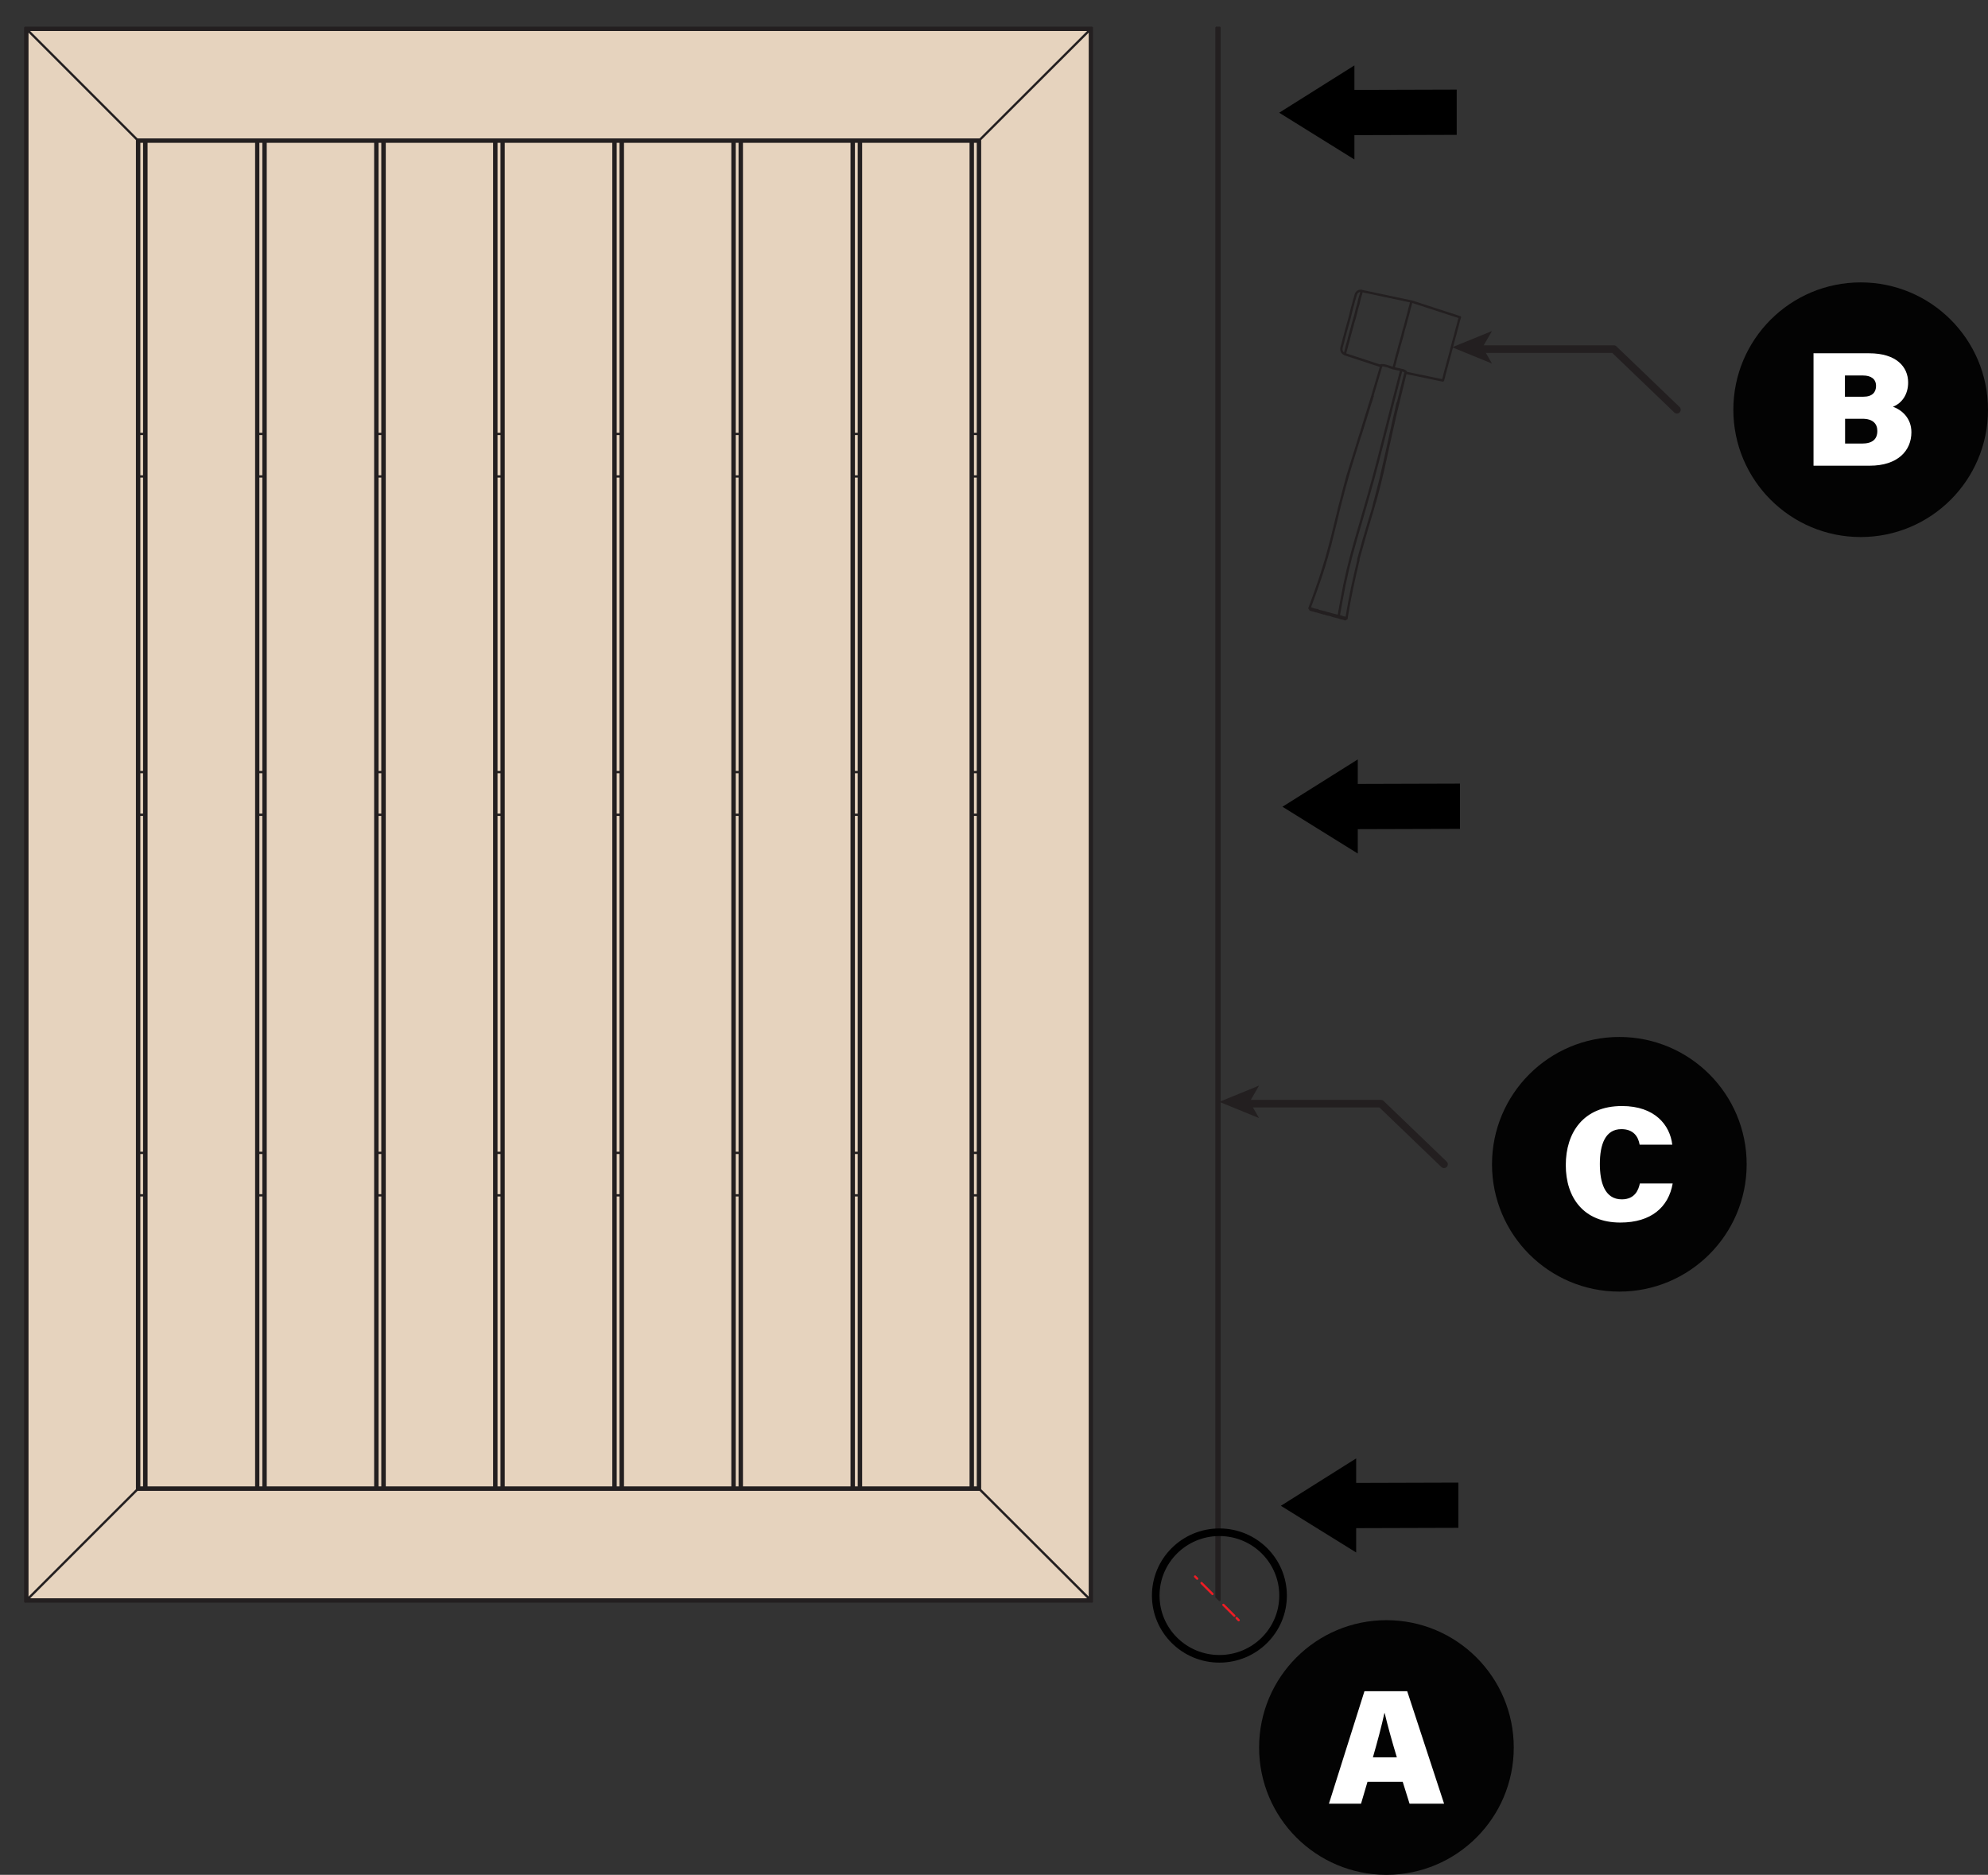 <?xml version="1.0" encoding="UTF-8"?>
<svg xmlns="http://www.w3.org/2000/svg" xmlns:xlink="http://www.w3.org/1999/xlink" id="Layer_1" data-name="Layer 1" viewBox="0 0 261.37 246.5">
  <rect x="0" y="0" width="261.37" height="246.5" fill="#333333" stroke="none"/>
  <defs>
    <style>
      .cls-1, .cls-2, .cls-3, .cls-4, .cls-5, .cls-6, .cls-7 {
        fill: none;
      }

      .cls-1, .cls-3, .cls-5, .cls-6, .cls-7 {
        stroke-linecap: round;
      }

      .cls-1, .cls-5, .cls-7 {
        stroke: #231f20;
        stroke-linejoin: round;
      }

      .cls-2 {
        stroke: #000;
      }

      .cls-2, .cls-3, .cls-6 {
        stroke-miterlimit: 10;
      }

      .cls-8 {
        fill: #030303;
      }

      .cls-8, .cls-9, .cls-10, .cls-4, .cls-11, .cls-12 {
        stroke-width: 0px;
      }

      .cls-13 {
        clip-path: url(#clippath-2);
      }

      .cls-3, .cls-5, .cls-6 {
        stroke-width: .3px;
      }

      .cls-3, .cls-6 {
        stroke: #ed1c24;
      }

      .cls-10 {
        fill: #e6d3be;
      }

      .cls-14 {
        clip-path: url(#clippath-1);
      }

      .cls-11 {
        fill: #fff;
      }

      .cls-6 {
        stroke-dasharray: 0 0 2.03 2.03;
      }

      .cls-12 {
        fill: #231f20;
      }

      .cls-15 {
        clip-path: url(#clippath);
      }

      .cls-16 {
        clip-path: url(#clippath-3);
      }

      .cls-7 {
        stroke-width: .6px;
      }
    </style>
    <clipPath id="clippath">
      <path class="cls-4" d="M-874.98,11.62c0,63.86,51.77,115.64,115.64,115.64,60.57,0,110.27-46.58,115.23-105.87V1.85c-4.96-59.29-54.66-105.87-115.23-105.87-63.87,0-115.64,51.77-115.64,115.64"></path>
    </clipPath>
    <clipPath id="clippath-1">
      <path class="cls-4" d="M-858.19-48.42v120.08c9.43,15.49,22.4,28.59,37.79,38.18h122.13c30.17-18.8,51.04-51.1,54.17-88.45V1.85c-4.96-59.29-54.66-105.87-115.23-105.87-41.88,0-78.56,22.26-98.85,55.6"></path>
    </clipPath>
    <clipPath id="clippath-2">
      <rect class="cls-4" x="2.87" y="3.5" width="282.27" height="233"></rect>
    </clipPath>
    <clipPath id="clippath-3">
      <rect class="cls-4" x="2.87" y="3.5" width="282.27" height="233"></rect>
    </clipPath>
  </defs>
  <g class="cls-15">
    <rect class="cls-10" x="-741.08" y="34.38" width="1555.27" height="21"></rect>
  </g>
  <g class="cls-14">
    <path class="cls-7" d="M-788.07-1063.82V-7.63M-799.1-1063.82V-7.63M-787.35-1063.82V-7.63M-787.35-7.63h-.71M-788.07-1063.82V-7.63M-788.07-7.63h-.36M-788.42-1063.82V-7.63M-788.42-1063.82V-7.63M-788.42-7.63h-9.97M-798.39-1063.82V-7.63M-798.39-7.63h-.36M-798.74-1063.82V-7.63M-798.74-7.63h-.36M-799.1-1063.82V-7.63M-799.1-7.63h-.71M-799.81-1063.82V-7.63M-799.81-1063.82h0V-7.63h-.71M-800.52-1063.82V-7.63M-800.52-7.63h-1.42M-801.95-1063.82V-7.63M-801.95-1063.82h-2.14V-7.63h2.14M-783.08-1063.82V-7.63h-2.14M-785.22-1063.82V-7.63M-785.22-7.63h-1.42M-786.64-1063.82V-7.63M-786.64-1063.82h-.71V-7.63h.71M-741.08,39.36H814.2M-741.08,50.39H814.2M-741.08,38.65H814.2M-741.08,38.65v.71M-741.08,39.36H814.2M-741.08,39.36v.36M-741.08,39.71H814.2M-741.08,39.71H814.2M-741.08,39.71v9.97M-741.08,49.68H814.2M-741.08,49.68v.35M-741.08,50.04H814.2M-741.08,50.04v.36M-741.08,50.39H814.2M-741.08,50.39v.71M-741.08,51.11H814.2M-741.08,51.11H814.2v.71M-741.08,51.11v.71M-741.08,51.82H814.2M-741.08,51.82v1.42M-741.08,53.24H814.2M-741.08,53.24v2.14H814.2v-2.14M-741.08,34.37H814.2v2.14M-741.08,34.37v2.14M-741.08,36.51H814.2M-741.08,36.51v1.42M-741.08,37.93H814.2M-741.08,37.93v.71H814.2v-.71M772.9-49.64H-699.07v-1009.2H772.9V-49.64ZM812.42-10.12H-738.58M-738.58-7.63H812.42M-741.08-1098.35V-10.12M-738.58-10.12v-1088.23H812.42M-741.08-9.94c0,1.48,1.2,2.67,2.67,2.67M-738.58-7.63v-2.49h-2.49"></path>
  </g>
  <polygon class="cls-10" points="3.34 3.67 3.32 210.57 143.55 210.57 143.55 3.65 3.34 3.67"></polygon>
  <g class="cls-13">
    <path class="cls-5" d="M159.93,3.65v206.31M160.29,3.65h.05v206.71M160.29,3.65h-.12M160.29,3.65v206.64M160.17,3.65h-.02M160.17,3.65v206.54M160.15,3.65h-.12M160.15,3.65v206.5M160.03,3.65h-.07M160.03,3.65v206.38M159.96,3.65h-.02M159.96,3.65v206.31M159.93,209.95h.02l.07.07v.02h.02v.02h.02v.02l.02.02h.02v.02h.02v.02h.02v.02l.12.09v.02h.02v.02h.02v.02M3.32,210.57h140.24M3.6,210.29h139.69M18.02,195.87h110.83M127.9,195.58h.66M112.26,195.58h.66M96.59,195.58h.66M80.94,195.58h.66M65.27,195.58h.69M49.62,195.58h.66M33.95,195.58h.69M18.3,195.58h.66M18.02,195.87l-14.42,14.42-.05.05-.05.05-.05.05-.05.05-.02.02-.02.05h-.02l-.02.02M143.55,210.57v-.02h-.02l-.02-.05-.05-.02-.02-.05-.05-.05-.05-.05-.05-.05-14.44-14.42-.05-.05-.05-.05-.05-.05-.02-.05-.05-.02-.02-.02-.02-.02v-.02h-.02M3.6,3.93l-.05-.05-.05-.05-.05-.05-.05-.05-.02-.02-.02-.02-.02-.02-.02-.02h140.24M3.6,3.93l14.42,14.42M3.6,3.93h139.69M18.02,18.35h110.83M127.9,18.63h.66M112.26,18.63h.66M96.59,18.63h.66M80.94,18.63h.66M65.27,18.63h.69M49.62,18.63h.66M33.95,18.63h.69M18.3,18.63h.66M128.85,18.35l14.44-14.42.05-.05.05-.05.05-.05.02-.05.05-.02.02-.02.02-.02v-.02M128.57,18.63h.02v-.02h.02l.02-.05.05-.02.02-.05.05-.05.05-.05.05-.05M18.96,151.58h-.66M34.64,151.58h-.69M50.28,151.58h-.66M65.95,151.58h-.69M81.6,151.58h-.66M97.25,151.58h-.66M112.92,151.58h-.66M128.57,151.58h-.66M127.9,157.16h.66M112.26,157.16h.66M96.59,157.16h.66M80.94,157.16h.66M65.27,157.16h.69M49.62,157.16h.66M33.95,157.16h.69M18.3,157.16h.66M127.9,62.64h.66M112.26,62.64h.66M96.59,62.64h.66M80.94,62.64h.66M65.27,62.64h.69M49.62,62.64h.66M33.95,62.64h.69M18.3,62.64h.66M18.96,57.05h-.66M34.64,57.05h-.69M50.28,57.05h-.66M65.95,57.05h-.69M81.6,57.05h-.66M97.25,57.05h-.66M112.92,57.05h-.66M128.57,57.05h-.66M18.96,107.12h-.66M34.64,107.12h-.69M50.28,107.12h-.66M65.95,107.12h-.69M81.6,107.12h-.66M97.25,107.12h-.66M112.92,107.12h-.66M128.57,107.12h-.66M127.9,101.51h.66M112.26,101.51h.66M96.59,101.51h.66M80.94,101.51h.66M65.27,101.51h.69M49.62,101.51h.66M33.95,101.51h.69M18.3,101.51h.66M112.92,195.58V18.63h.28M112.92,195.58h.28M113.2,195.58V18.63M113.2,18.63h14.42M113.2,195.58h14.42M127.62,195.58V18.63M127.62,195.58h.28V18.63h-.28M97.25,195.58V18.63h.28M97.25,195.58h.28M97.53,195.58V18.63M97.53,18.63h14.44M97.53,195.58h14.44M111.97,195.58V18.63M111.97,195.58h.28V18.63h-.28M81.6,195.58V18.63h.28M81.6,195.58h.28M81.89,195.58V18.63M81.89,18.63h14.42M81.89,195.58h14.42M96.3,195.58V18.63M96.3,195.58h.28V18.63h-.28M65.95,195.58V18.63h.26M65.95,195.58h.26M66.21,195.58V18.63M66.21,18.63h14.44M66.21,195.58h14.44M80.65,195.58V18.63M80.65,195.58h.28V18.63h-.28M50.28,195.58V18.63h.28M50.28,195.58h.28M50.57,195.58V18.63M50.57,18.63h14.42M50.57,195.58h14.42M64.98,195.58V18.63M64.98,195.58h.28V18.63h-.28M34.64,195.58V18.63h.28M34.64,195.58h.28M34.92,195.58V18.63M34.92,18.63h14.42M34.92,195.58h14.42M49.34,195.58V18.63M49.34,195.58h.28V18.63h-.28M18.96,195.58V18.63h.28M18.96,195.58h.28M19.25,195.58V18.63M19.25,18.63h14.44M19.25,195.58h14.44M33.69,195.58V18.63M33.69,195.58h.26V18.63h-.26M3.32,210.57V3.65M3.6,210.29V3.93M18.02,18.35L3.6,3.93l-.05-.05-.05-.05-.05-.05-.05-.05-.02-.02-.02-.02-.02-.02-.02-.02M18.02,195.87V18.35M3.6,210.29l14.42-14.42.05-.05.05-.05.05-.05.05-.05.02-.02.02-.02.02-.02.02-.02V18.63l-.02-.02h-.02l-.02-.05-.02-.02-.05-.05-.05-.05-.05-.05-.05-.05M143.55,210.57V3.65v.02l-.02.02-.02.02-.05.02-.02.05-.05.05-.05.05-.05.05-14.44,14.42M143.29,210.29V3.93M128.85,18.35l-.05.05-.05.05-.05.05-.02.05-.05.02-.02.05h-.02v.02h-.02M128.85,195.87V18.35M128.57,195.58V18.63M128.85,195.87l14.44,14.42.05.05.05.05.05.05.02.05.05.02.02.05h.02v.02M128.57,195.58h.02v.02l.02.02.02.02.05.02.02.05.05.05.05.05.05.05"></path>
    <path class="cls-2" d="M168.69,209.78c0,4.6-3.75,8.32-8.37,8.32s-8.37-3.72-8.37-8.32,3.75-8.32,8.37-8.32,8.37,3.72,8.37,8.32Z"></path>
  </g>
  <line class="cls-3" x1="157.12" y1="207.28" x2="157.4" y2="207.56"></line>
  <line class="cls-6" x1="157.97" y1="208.14" x2="162.29" y2="212.45"></line>
  <line class="cls-3" x1="162.58" y1="212.74" x2="162.85" y2="213.02"></line>
  <g class="cls-16">
    <path class="cls-5" d="M184.83,49.01l-.03-.03M183.22,48.42l.96.22.25.06.2.06.14.08.03.03v.03M184.83,49.01l.03-.03v-.03l-.03-.06-.03-.03-.11-.08-.11-.06-.17-.06-.17-.03-.34-.08-.68-.14M181.54,48.11l.03-.06v-.03h.34l.14.03.17.06.34.08.68.23-.93-.31-.25-.06-.2-.03h-.23M181.62,48.05v-.03M179.04,38.24c-.34-.07-.69.14-.78.48M176.38,45.76c-.09.34.1.69.43.8M184.83,49.01l4.87,1.01.03-.03.03-.17.08-.25.08-.34.11-.42.14-.51.14-.53.17-.62.17-.62.17-.65.17-.65.17-.65.17-.59.14-.56.14-.51.11-.42.08-.34.09-.25.03-.14.03-.06-6.39-2.08v.06l-.06.17-.06.28-.11.37-.11.45-.14.54-.17.62-.17.65-.2.68-.17.7-.2.7-.2.7-.17.65-.17.59-.14.53-.11.48-.11.37-.06.25.14.03.11.03.14.03.11.03.2.03.34.08.17.06.17.06.11.06.08.06.06.03v.06l-.03.03v.03ZM178.24,38.73v.06l-.06.17-.06.25-.11.34-.11.45-.14.48-.14.56-.14.59-.17.62-.17.62-.17.59-.14.54-.14.51-.11.45-.09.34-.08.25-.03.17-.03.06M179.03,38.26l6.53,1.38M181.54,48.11l-4.73-1.55M179.03,38.26l-.03.06-.03.14-.06.25-.11.34-.11.42-.11.51-.17.56-.14.59-.17.65-.2.65-.17.65-.17.62-.17.62-.14.56-.14.48-.11.42-.09.34-.06.25-.06.17v.03l4.73,1.55v-.03l.03-.03v-.03h.31l.17.03.17.03.34.11.17.08.14.03.11.03.11.06.14.03.06-.25.11-.37.11-.48.14-.53.17-.59.17-.65.2-.7.2-.7.17-.7.2-.68.17-.65.17-.62.14-.54.11-.45.11-.37.06-.28.06-.17v-.06l-6.53-1.38ZM185.56,39.64l6.39,2.08M189.7,50.03l-4.87-1.01M179.04,38.24c-.34-.07-.69.14-.78.48M176.81,46.56v-.03l.06-.17.06-.25.09-.34.11-.42.14-.48.14-.56.17-.62.17-.62.17-.65.2-.65.17-.65.14-.59.17-.56.11-.51.11-.42.11-.34.06-.25.03-.14.03-.06M176.38,45.76c-.09.34.1.69.43.8M178.24,38.73v.06l-.06.17-.06.25-.11.34-.11.45-.14.48-.14.56-.14.59-.17.62-.17.62-.17.59-.14.54-.14.51-.11.45-.09.34-.08.25-.03.17-.03.06M181.62,48.03v.06M173.23,80.21s0,0-.01,0M176.04,80.97s0,0-.01,0M176.86,81.39h0l.11-.03.06-.08-.06.08-.11.03ZM176.87,81.36s.07,0,.1-.02c.03-.02.05-.05.06-.09M177.03,81.28h-.03l-.06-.03-.09-.03-.14-.03-.14-.03-.17-.06-.2-.06-.2-.06M176.87,81.36s.07,0,.1-.02c.03-.02.05-.05.06-.09M176.02,81l-.03.06v.06l-.03.03.17.06.17.06.17.03.14.03.08.03.08.03.06.03h.03M173.23,80.21s0,0-.01,0M175.99,81l-2.79-.73M176.04,80.97s0,0-.01,0M173.17,80.24v.09l-.03.03v.03l2.82.76.03-.03v-.06l.03-.06M172.27,80.15l.06.03h.08l.11.06.14.03.14.03.17.06.17.03v-.03l.03-.03v-.09l-.2-.06-.17-.03-.17-.06-.17-.06-.11-.03-.11-.03h-.08M172.16,79.98l.68-1.86.65-1.86.62-1.89.53-1.91.51-1.91.48-1.91.45-1.94.51-1.91M174.64,72.52h0l-.03.06-.14.56-.7,2.31-.79,2.28-.82,2.25.68-1.86.65-1.86.59-1.86.56-1.89v-.03l.03-.06.03-.14.14-.48.25-1.01.48-2,1.01-4.03.56-2.11.65-2.08,1.3-4.17,1.3-4.2,1.24-4.19M178.8,57.32l-1.15,3.72-.56,1.86-.51,1.89.68-2.45.73-2.42,1.52-4.84.76-2.42.2-.59v.03l-.03.03-.08.31-.2.59-.76,2.42-.37,1.21-.2.62-.03.06-.03.06.03-.03v-.06.03ZM173.2,80.27l.14.03.2.06.37.08.08.03.14.03.2.06.28.09.23.06.2.06.14.06.11.03.7.17.37-2.06.39-2.05.45-2.03.51-2.03.56-2,.59-2.03,1.15-4,.56-2,.54-2.03,1.04-4.05,1.04-4.06,1.04-4.03M173.19,80.24s0,0,.01,0M172.16,79.98h.08l.11.03.11.03.14.06.2.06.17.03.2.06M172.27,80.15l.06.03h.08l.11.06.14.03.14.03.17.06.17.03.7.2.09.03.06.03h.09l.11.03.25.08h.06l.06.03.37.08.17.06.08.03.08.03.11.03.14.03.11.03.34.08.17.06.17.06.17.03.14.03.08.03.08.03.06.03h.03M178.61,73.59h0l-.45,1.92-.42,1.91-.37,1.91-.34,1.94.39-2.22-.39,2.22M184.8,48.9l-.79,3.18-.2.82v.03l-.03.03h.03-.03v.06l-.03.14-.03.08-.03.11-.37,1.6-1.41,6.42-.76,3.21-.23.79-.09.39-.03.11-.03.03v.08l-.03.08-.11.39-.23.79-.48,1.58-.45,1.58-.9,3.18.73-2.65.79-2.65.39-1.29.17-.68.08-.34.03-.08.03-.09.68-2.67.62-2.68.59-2.68.59-2.7.31-1.32.14-.68.06-.14M184.83,48.9l-1.04,4.25-.51,2.11-.48,2.14-.93,4.28-.51,2.11-.56,2.11.82-3.21.73-3.24,1.46-6.5M177.04,81.25h0M176.02,81l.2.06.17.06.2.06.14.03.14.03.09.03.06.03h.03M176.01,80.99s0,0,.01,0M184.24,48.65l-1.04,4.03-1.04,4.06-1.04,4.05-.54,2.03-.56,2-1.15,4-.59,2.03-.56,2-.51,2.03-.45,2.03-.39,2.05-.37,2.06"></path>
  </g>
  <polygon class="cls-9" points="178.07 8.6 168.18 14.82 178.07 20.97 178.07 17.77 191.52 17.73 191.52 11.78 178.07 11.82 178.07 8.6"></polygon>
  <polygon class="cls-9" points="178.51 99.85 168.61 106.07 178.51 112.22 178.51 109.02 191.95 108.98 191.95 103.03 178.51 103.07 178.51 99.85"></polygon>
  <polygon class="cls-9" points="178.3 191.75 168.4 197.98 178.3 204.12 178.3 200.92 191.74 200.88 191.74 194.93 178.3 194.97 178.3 191.75"></polygon>
  <polyline class="cls-1" points="194.87 45.9 212.17 45.9 220.47 53.87"></polyline>
  <polygon class="cls-12" points="190.92 45.66 196.16 47.8 194.92 45.66 196.16 43.52 190.92 45.66"></polygon>
  <polyline class="cls-1" points="164.26 145.11 181.56 145.11 189.85 153.08"></polyline>
  <polygon class="cls-12" points="160.31 144.87 165.54 147.01 164.3 144.87 165.54 142.73 160.31 144.87"></polygon>
  <g>
    <circle class="cls-8" cx="182.28" cy="229.76" r="16.74"></circle>
    <path class="cls-11" d="M179.79,234.27l-.85,2.88h-4.22l4.67-14.79h5.62l4.85,14.79h-4.54l-.9-2.88h-4.63ZM183.65,231.06c-.7-2.31-1.26-4.38-1.6-5.82h-.04c-.34,1.6-.9,3.71-1.51,5.82h3.17-.02Z"></path>
  </g>
  <g>
    <circle class="cls-8" cx="244.63" cy="53.87" r="16.74"></circle>
    <path class="cls-11" d="M238.38,46.45h7.37c3.57,0,5.12,1.78,5.12,3.84,0,1.57-.81,2.72-2,3.19,1.1.38,2.43,1.44,2.43,3.35,0,2.43-1.8,4.4-5.48,4.4h-7.39v-14.79h-.04ZM244.99,52.16c1.19,0,1.66-.61,1.66-1.42,0-.92-.67-1.37-1.71-1.37h-2.38v2.79h2.43ZM242.58,58.32h2.22c1.42,0,2.02-.61,2.02-1.66,0-.94-.58-1.6-1.95-1.6h-2.29v3.28h0v-.02Z"></path>
  </g>
  <g>
    <circle class="cls-8" cx="212.9" cy="153.08" r="16.74"></circle>
    <path class="cls-11" d="M219.91,155.62c-.54,3.08-2.81,5.12-6.88,5.12-4.83,0-7.17-3.28-7.17-7.55s2.31-7.77,7.39-7.77c4.34,0,6.31,2.52,6.61,5.08h-4.29c-.18-1.06-.81-2.04-2.4-2.04-2.11,0-2.83,2-2.83,4.58,0,2.36.61,4.65,2.88,4.65,1.73,0,2.2-1.24,2.38-2.09h4.31v.02Z"></path>
  </g>
</svg>
